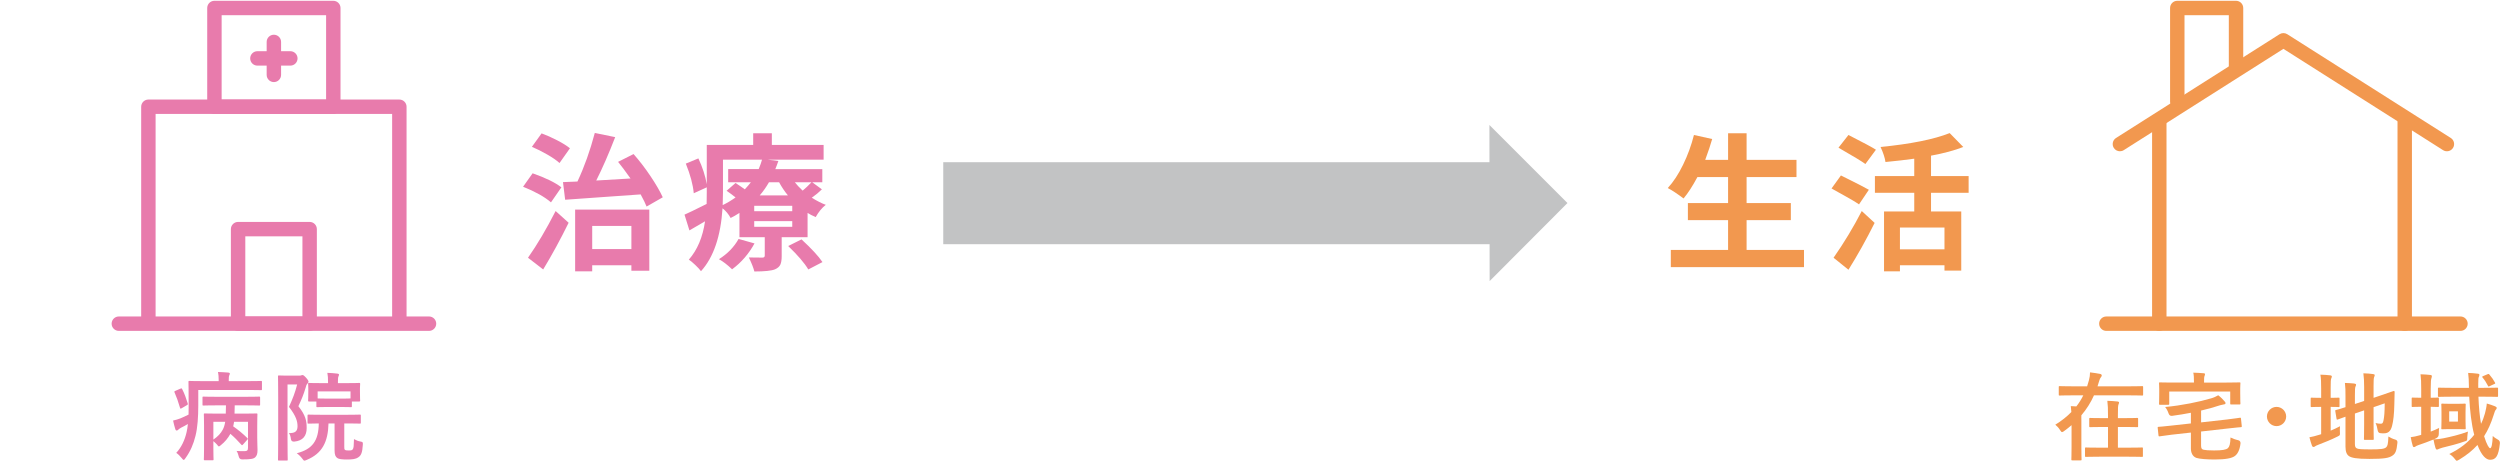 <?xml version="1.0" encoding="UTF-8"?><svg id="a" xmlns="http://www.w3.org/2000/svg" width="520" height="96" viewBox="0 0 520 96"><defs><style>.b{fill:#c2c3c4;}.b,.c,.d{stroke-width:0px;}.c{fill:#f2984f;}.d{fill:#e87bac;}</style></defs><polygon class="b" points="326.031 42.234 309.799 26.002 309.808 33.742 196.195 33.742 196.195 50.788 309.835 50.788 309.845 58.465 326.031 42.234"/><path class="c" d="M430.882,88.433c-.46.4-.96.8-1.46,1.16-.24.18-.38.28-.5.28-.14,0-.24-.12-.42-.4-.3-.5-.66-.86-1-1.14,1.28-.78,2.4-1.66,3.34-2.64-.02-.4-.06-.76-.119-1.22.399.02.779.02,1.16.06.56-.72,1.04-1.48,1.44-2.301h-2.341c-1.801,0-2.421.04-2.541.04-.199,0-.22-.02-.22-.22v-1.52c0-.2.021-.22.22-.22.12,0,.74.04,2.541.04h3.141c.14-.42.26-.84.38-1.28.16-.6.22-1.08.22-1.62.841.1,1.48.2,2.101.32.24.06.341.18.341.32s-.08.26-.181.38c-.14.16-.24.36-.36.78-.1.38-.22.74-.34,1.1h6.741c1.801,0,2.401-.04,2.521-.04.199,0,.22.02.22.22v1.52c0,.2-.021.22-.22.22-.12,0-.721-.04-2.521-.04h-7.481c-.68,1.521-1.56,2.901-2.62,4.141-.021.3,0,.64,0,1.08v5.461c0,1.68.04,2.521.04,2.621,0,.2-.021.22-.22.22h-1.681c-.2,0-.221-.02-.221-.22,0-.12.04-.94.04-2.621v-4.481ZM436.623,94.995c-1.94,0-2.601.04-2.72.04-.2,0-.221-.02-.221-.22v-1.52c0-.2.021-.22.221-.22.119,0,.779.04,2.72.04h1.841v-4.301h-1.12c-1.82,0-2.44.04-2.561.04-.2,0-.22-.02-.22-.22v-1.48c0-.2.02-.22.22-.22.12,0,.74.04,2.561.04h1.12v-.58c0-1.42-.02-2.041-.14-3.021.76.02,1.44.06,2.12.14.2.02.32.12.32.2,0,.16-.061.26-.12.42-.101.24-.12.74-.12,2.22v.62h1.42c1.82,0,2.44-.04,2.561-.04.2,0,.221.02.221.22v1.48c0,.2-.021.22-.221.22-.12,0-.74-.04-2.561-.04h-1.42v4.301h2.28c1.921,0,2.581-.04,2.721-.04.18,0,.2.02.2.22v1.52c0,.2-.021.22-.2.22-.14,0-.8-.04-2.721-.04h-6.182Z"/><path class="c" d="M463.364,87.233c1.721-.2,2.301-.32,2.521-.34.2-.02.22,0,.24.2l.16,1.5c.02.2,0,.24-.2.26s-.86.06-2.58.26l-5.682.64v2.901c0,.58.12.82.561.9.34.08,1.06.14,2.14.14,1.641,0,2.501-.14,2.881-.48.32-.3.5-.84.54-2.22.44.22,1,.44,1.58.56q.541.14.501.68c-.16,1.38-.601,2.18-1.161,2.601-.6.48-1.979.74-4.221.74-1.561,0-3.2-.12-3.82-.34-.78-.3-1.12-1.08-1.12-1.96v-3.301l-3.981.44c-1.72.22-2.24.3-2.5.34-.2.02-.24,0-.261-.22l-.159-1.521c-.021-.2,0-.22.22-.24.26-.02.8-.04,2.521-.24l4.161-.46v-2.22c-1.221.24-2.521.46-3.901.64q-.54.08-.74-.5c-.18-.54-.439-1-.72-1.34,3.381-.3,7.142-1.08,9.562-1.8.58-.16,1.041-.38,1.48-.64.521.38,1,.88,1.32,1.26.12.14.2.22.2.4,0,.12-.1.22-.34.24-.221.04-.5.1-.801.18-1.24.42-2.54.78-3.94,1.1v2.46l5.541-.62ZM463.145,79.572c1.84,0,2.5-.04,2.641-.04.2,0,.22.02.22.2,0,.12-.04.48-.04,1.06v.88c0,1.801.04,2.121.04,2.24,0,.2-.02.22-.22.22h-1.66c-.221,0-.24-.02-.24-.22v-2.48h-12.683v2.521c0,.22-.021.24-.221.24h-1.68c-.2,0-.221-.02-.221-.24,0-.12.04-.42.04-2.24v-.72c0-.76-.04-1.12-.04-1.26,0-.18.021-.2.221-.2.14,0,.8.04,2.641.04h4.4v-.16c0-.86-.02-1.4-.14-1.9.74.02,1.44.06,2.141.12.199,0,.3.08.3.2,0,.14-.061.24-.101.38-.08.18-.1.42-.1,1.2v.16h4.701Z"/><path class="c" d="M475.523,86.633c0,1.1-.9,2-2,2s-2.001-.9-2.001-2,.9-2,2.001-2,2,.9,2,2Z"/><path class="c" d="M484.782,89.574c.64-.26,1.26-.56,1.94-.92-.04.36-.04.82-.021,1.24.04.66.04.64-.52.92-1.24.62-2.661,1.2-3.981,1.7-.34.14-.58.24-.66.32-.079.08-.22.14-.34.14s-.22-.06-.3-.24c-.2-.52-.36-1.1-.54-1.781.64-.12,1.26-.26,1.98-.5l.46-.14v-5.681h-.16c-1.3,0-1.7.04-1.82.04-.2,0-.2-.02-.2-.22v-1.521c0-.2,0-.22.2-.22.12,0,.521.04,1.82.04h.16v-1.88c0-1.32-.021-2.141-.16-2.941.78.02,1.4.06,2.061.14.2.02.32.12.32.24,0,.14-.061.24-.12.4-.101.24-.12.74-.12,1.9v2.14c1.141,0,1.521-.04,1.641-.04.18,0,.199.02.199.22v1.521c0,.2-.02.22-.199.22-.12,0-.5-.04-1.641-.04v4.941ZM489.823,92.354c0,.52.1.76.38.9.28.16.9.22,2.881.22,2.16,0,2.82-.1,3.221-.42.32-.28.42-.68.48-2.26.399.24.859.48,1.439.64q.501.14.44.66c-.18,1.74-.42,2.281-1.08,2.7-.681.46-1.641.66-4.741.66-2.721,0-3.721-.24-4.221-.56-.48-.3-.761-.9-.761-1.98v-6.241c-1.02.36-1.439.54-1.6.58-.2.06-.221.04-.261-.16l-.26-1.56c-.04-.2-.02-.2.16-.26.16-.04.681-.16,1.96-.58v-2.2c.021-1.1-.02-2.041-.119-2.841.68.02,1.32.06,1.92.12.28.04.4.12.4.22,0,.16-.04.24-.12.42-.101.2-.12.64-.12,1.9v1.72l1.92-.64v-2.901c0-1.2-.039-1.82-.159-2.841.76.02,1.38.06,2.04.16.2.02.32.1.32.22,0,.14-.061.24-.12.4-.101.24-.12.74-.12,1.801v2.521l1.54-.52c1.881-.62,2.48-.88,2.621-.9.14-.02.22.04.22.2l-.06,2.561c-.04,2.02-.2,3.501-.48,4.521-.3,1.16-.86,1.52-1.721,1.52-.24,0-.479,0-.74-.04q-.439-.04-.54-.66c-.06-.46-.22-1.04-.42-1.44.42.1.78.14,1.061.14.34,0,.479-.1.6-.74.141-.76.221-1.54.24-3.501l-2.32.8v3.481c0,2,.04,2.981.04,3.101,0,.2-.021.22-.22.22h-1.601c-.2,0-.22-.02-.22-.22,0-.14.039-1.1.039-3.101v-2.821l-1.92.66v6.341Z"/><path class="c" d="M505.591,89.774c.58-.22,1.16-.46,1.74-.76-.04.36-.061.78-.061,1.24q0,.66-.58.92c-.16.08-.319.16-.479.22.8-.02,1.36-.1,2.061-.24,1.46-.3,3.221-.7,5.061-1.38-.06.4-.12.8-.14,1.2,0,.66,0,.68-.601.86-1.42.5-3.04.92-4.561,1.28-.36.12-.601.18-.721.24-.16.08-.279.16-.42.16-.12,0-.22-.08-.3-.3-.16-.52-.3-1.1-.42-1.8-.98.42-2.081.8-3.121,1.16-.34.12-.5.2-.6.28-.101.08-.221.14-.341.14-.1,0-.199-.06-.26-.26-.16-.52-.3-1.12-.42-1.801.64-.08,1.12-.18,1.74-.36l.44-.12v-5.841h-.04c-1.24,0-1.621.04-1.74.04-.181,0-.2-.02-.2-.22v-1.5c0-.22.02-.24.2-.24.14,0,.52.04,1.78.04v-1.84c0-1.42-.021-2.041-.141-3.041.74.02,1.36.06,2.061.14.181.02.3.12.3.22,0,.16-.04.26-.079.42-.101.24-.16.74-.16,2.22v1.88c1.02,0,1.36-.04,1.479-.04.2,0,.221.02.221.24v1.5c0,.2-.021.22-.221.22-.119,0-.46-.02-1.479-.04v5.161ZM515.513,82.512c.08,2.16.26,4.081.54,5.641.34-.68.601-1.4.82-2.18.16-.58.34-1.42.38-2.041.601.16,1.221.38,1.721.58.24.12.34.18.34.36,0,.14-.08.24-.2.38-.16.16-.22.42-.44,1.08-.54,1.72-1.18,3.141-1.98,4.401.561,1.84,1.061,2.5,1.24,2.5.32,0,.48-.86.561-2.561.28.3.7.56,1.021.74q.52.26.46.82c-.28,2.681-.86,3.401-2.041,3.401-.819,0-1.78-.86-2.62-3.081-1.021,1.14-2.261,2.121-3.78,3.041-.261.14-.4.24-.521.24s-.22-.12-.42-.38c-.341-.44-.74-.8-1.141-1.02,2.24-1.1,3.941-2.42,5.182-4.001-.561-2.12-.9-4.981-1.041-7.922h-3.561c-1.94,0-2.601.04-2.721.04-.2,0-.22-.02-.22-.24v-1.46c0-.2.02-.22.22-.22.12,0,.78.04,2.721.04h3.501v-.24c-.021-1.34-.04-1.9-.16-2.861.7.02,1.301.06,2.021.16.22.02.32.12.32.22,0,.14-.04.26-.101.4-.1.2-.14.42-.14,1.38v.94h1.141c1.96,0,2.64-.04,2.76-.04.2,0,.221.02.221.22v1.46c0,.22-.021.24-.221.24-.12,0-.8-.04-2.76-.04h-1.101ZM511.111,83.992c1.08,0,1.4-.04,1.521-.04.22,0,.24.02.24.22,0,.12-.04.52-.04,1.541v1.8c0,1.04.04,1.44.04,1.56,0,.2-.021.22-.24.22-.12,0-.44-.04-1.521-.04h-1.56c-1.081,0-1.4.04-1.541.04-.2,0-.22-.02-.22-.22,0-.14.04-.52.04-1.56v-1.8c0-1.02-.04-1.42-.04-1.541,0-.2.02-.22.22-.22.141,0,.46.04,1.541.04h1.56ZM511.252,85.553h-1.82v2.14h1.82v-2.14ZM517.433,77.831c.24-.08.24-.06.381.1.439.5.859,1.12,1.14,1.64.101.18.061.24-.22.34l-.86.4c-.28.14-.3.12-.4-.1-.3-.6-.66-1.16-1.1-1.68-.141-.16-.101-.22.16-.32l.899-.38Z"/><path class="c" d="M363.291,51.986h11.941v3.579h-27.702v-3.579h11.911v-6.196h-8.361v-3.549h8.361v-5.414h-6.377c-1.022,1.905-1.984,3.389-2.887,4.452-1.304-.982-2.396-1.704-3.279-2.166,1.163-1.263,2.227-2.882,3.188-4.858.963-1.975,1.715-4.035,2.256-6.181l3.79.842c-.301,1.083-.782,2.527-1.443,4.331h4.752v-5.534h3.85v5.534h10.377v3.579h-10.377v5.414h9.204v3.549h-9.204v6.196Z"/><path class="c" d="M388.72,39.473l-2.046,3.038c-.661-.481-2.566-1.584-5.715-3.309l1.955-2.707c3.469,1.725,5.404,2.718,5.806,2.978ZM384.479,56.107l-3.099-2.497c2.186-3.128,4.141-6.366,5.865-9.715l2.678,2.467c-1.745,3.489-3.56,6.738-5.444,9.745ZM390.193,31.142l-2.196,2.978c-.581-.461-2.446-1.594-5.594-3.399l2.075-2.647c3.107,1.584,5.013,2.607,5.715,3.068ZM409.474,40.105h-7.82v3.88h6.286v12.302h-3.489v-1.113h-9.264v1.263h-3.309v-12.452h6.286v-3.88h-8.182v-3.489h8.182v-3.609c-1.705.241-3.7.471-5.985.692-.121-.862-.462-1.905-1.023-3.128,6.297-.621,11.089-1.584,14.378-2.887l2.827,2.887c-1.845.722-4.081,1.323-6.707,1.805v4.241h7.82v3.489ZM404.45,51.866v-4.542h-9.264v4.542h9.264Z"/><path class="c" d="M440.942,31.465c-.497,0-.982-.246-1.268-.697-.444-.699-.237-1.626.463-2.07l34.009-21.581c.491-.311,1.117-.311,1.607,0l34.009,21.581c.699.444.907,1.371.463,2.07-.444.699-1.371.907-2.07.463l-33.206-21.071-33.205,21.071c-.249.158-.527.234-.802.234Z"/><path class="c" d="M449.134,68.827c-.828,0-1.5-.672-1.5-1.5V25.331c0-.828.672-1.5,1.5-1.5s1.5.672,1.5,1.5v41.996c0,.828-.672,1.5-1.5,1.5Z"/><path class="c" d="M500.183,68.827c-.828,0-1.5-.672-1.5-1.5V25.331c0-.828.672-1.5,1.5-1.5s1.5.672,1.5,1.5v41.996c0,.828-.672,1.5-1.5,1.5Z"/><path class="c" d="M452.877,22.673c-.828,0-1.5-.672-1.5-1.5V1.665c0-.828.672-1.5,1.5-1.5h12.217c.828,0,1.5.672,1.5,1.5v12.524c0,.828-.672,1.5-1.5,1.5s-1.5-.672-1.5-1.5V3.165h-9.217v18.008c0,.828-.672,1.5-1.5,1.5Z"/><path class="c" d="M511.779,68.827h-73.659c-.828,0-1.5-.672-1.5-1.5s.672-1.5,1.5-1.5h73.659c.828,0,1.5.672,1.5,1.5s-.672,1.5-1.5,1.5Z"/><path class="d" d="M41.239,84.433c0,2.22-.14,4.521-.58,6.241-.42,1.7-1.04,3.181-2.08,4.621-.16.24-.26.36-.36.36-.12,0-.22-.1-.399-.34-.36-.46-.801-.88-1.16-1.12,1.04-1.1,1.78-2.641,2.16-4.341.12-.52.2-1.06.26-1.66-.479.28-.94.54-1.4.76-.3.16-.54.34-.62.44-.1.1-.2.16-.319.16-.101,0-.2-.08-.261-.24-.16-.5-.34-1.18-.479-1.84.52-.1,1.12-.3,1.54-.46.6-.26,1.18-.52,1.681-.78.02-.56.02-1.16.02-1.8,0-3.381-.04-4.861-.04-4.981,0-.2.021-.22.22-.22.12,0,.82.04,2.761.04h3.301v-.3c0-.6-.04-1.12-.14-1.6.74.02,1.42.06,2.141.12.199.02.319.1.319.18,0,.14-.04.24-.12.4-.079.16-.1.42-.1.88v.32h3.961c1.96,0,2.601-.04,2.721-.04.2,0,.22.02.22.22v1.46c0,.22-.02.24-.22.24-.12,0-.761-.04-2.721-.04h-10.303v3.321ZM37.499,80.852c.24-.1.28-.12.38.06.521,1.02.82,1.88,1.16,2.98.061.2.061.26-.2.4l-1.02.6c-.28.16-.32.14-.381-.08-.359-1.24-.699-2.2-1.12-3.161-.08-.16-.1-.24.12-.34l1.061-.46ZM50.561,92.434c-.2.22-.22.22-.38.04-.72-.8-1.46-1.56-2.261-2.24-.5.92-1.16,1.7-1.96,2.34-.221.18-.32.28-.42.28-.12,0-.221-.14-.421-.4-.159-.18-.359-.38-.739-.7v1.58c0,1.42.04,2.08.04,2.18,0,.2-.021.22-.2.22h-1.581c-.22,0-.239-.02-.239-.22,0-.1.04-.72.04-2.18v-4.861c0-1.46-.04-2.12-.04-2.24,0-.22.02-.24.239-.24.12,0,.801.04,2.681.04h1.641c.021-.58.04-1.14.04-1.72h-1.96c-1.921,0-2.601.04-2.721.04-.181,0-.2-.02-.2-.22v-1.42c0-.2.02-.22.2-.22.12,0,.8.04,2.721.04h6.121c1.92,0,2.601-.04,2.721-.04.199,0,.22.02.22.22v1.42c0,.2-.021.22-.22.22-.12,0-.801-.04-2.721-.04h-2.341c-.02.58-.02,1.14-.04,1.72h1.86c1.881,0,2.561-.04,2.681-.04.2,0,.22.02.22.24,0,.12-.04.88-.04,2.4v2.421c0,1.1.061,1.96.061,2.581,0,.74-.141,1.16-.48,1.48s-.9.44-2.681.44q-.6.02-.74-.6c-.1-.44-.26-.88-.46-1.16.62.04,1.221.06,1.7.04.461,0,.681-.14.681-.68v-5.421h-2.9c-.04.32-.101.62-.181.94,1.061.74,2.121,1.62,2.921,2.421.16.16.16.2-.02.4l-.841.94ZM44.38,87.733v3.701c.96-.66,1.54-1.3,1.94-2.041.26-.48.42-1,.52-1.66h-2.46Z"/><path class="d" d="M62.267,78.131c.2,0,.32-.02.399-.06.08-.04.141-.06.261-.06.14,0,.3.08.76.58.42.48.48.68.48.8s-.061.24-.181.36c-.159.14-.279.34-.38.78-.46,1.56-.88,2.541-1.54,3.961,1.561,1.96,1.721,3.121,1.721,4.561,0,1.58-.761,2.641-2.601,2.801q-.62.04-.681-.58c-.06-.5-.18-.9-.42-1.2,1.26.06,1.801-.36,1.801-1.4,0-.98-.261-2.1-1.781-4.041.78-1.7,1.28-2.981,1.701-4.661h-2.001v11.322c0,2.741.04,4.181.04,4.301,0,.18-.02.2-.22.2h-1.58c-.2,0-.221-.02-.221-.2,0-.12.04-1.5.04-4.281v-8.662c0-2.821-.04-4.201-.04-4.341,0-.2.021-.22.221-.22.14,0,.62.04,1.6.04h2.621ZM68.329,88.073c-.101,3.861-1.301,6.241-4.521,7.582-.24.1-.38.16-.48.16-.14,0-.22-.1-.439-.4-.32-.44-.761-.86-1.16-1.14,3.24-.84,4.521-2.561,4.581-6.201-1.461.02-2.021.04-2.121.04-.2,0-.22-.02-.22-.22v-1.42c0-.22.02-.24.22-.24.12,0,.761.04,2.661.04h5.321c1.88,0,2.54-.04,2.66-.04.2,0,.22.02.22.24v1.42c0,.2-.02.22-.22.22-.12,0-.78-.04-2.66-.04h-.561v4.841c0,.42,0,.54.16.66.12.1.36.12.78.12.54,0,.68-.06.82-.24.199-.28.22-.7.26-2.12.48.26.88.42,1.34.5.521.1.521.14.5.66-.1,1.66-.359,2.24-.939,2.621-.54.38-1.24.46-2.381.46-1,0-1.681-.08-1.98-.3-.38-.26-.58-.64-.58-1.64v-5.561h-1.26ZM68.168,84.653c-1.521,0-2.021.04-2.141.04-.2,0-.221-.02-.221-.22v-.96h-1.479c-.221,0-.24-.02-.24-.22,0-.14.04-.38.04-1.88v-.56c0-.58-.04-.86-.04-1,0-.18.02-.2.24-.2.12,0,.8.04,2.681.04h1.22v-.2c0-.86-.02-1.32-.14-1.94.74.02,1.42.08,2.101.16.199.02.319.1.319.18,0,.16-.04.26-.1.38-.101.22-.12.48-.12,1.18v.24h1.7c1.881,0,2.561-.04,2.681-.04.22,0,.24.02.24.2,0,.12-.04.42-.04.86v.7c0,1.5.04,1.74.04,1.88,0,.2-.021.22-.24.22h-1.48v.96c0,.2-.02.22-.22.22-.12,0-.62-.04-2.12-.04h-2.681ZM66.068,82.872c.16,0,.68.04,2.101.04h2.681c1.34,0,1.88-.02,2.06-.04v-1.46h-6.841v1.46Z"/><path class="d" d="M116.771,38.962l-2.166,3.128c-1.323-1.143-3.259-2.226-5.805-3.248l1.984-2.797c2.688.943,4.683,1.915,5.986,2.918ZM112.981,56.046l-3.158-2.436c1.904-2.707,3.819-5.945,5.745-9.715l2.707,2.437c-1.685,3.429-3.449,6.667-5.294,9.715ZM118.545,30.841l-2.166,3.068c-.562-.521-1.398-1.103-2.512-1.745-1.112-.641-2.19-1.183-3.233-1.624l2.016-2.797c1.042.381,2.125.862,3.248,1.444,1.123.582,2.005,1.133,2.647,1.654ZM117.552,41.549l-.451-3.67c1.403-.04,2.406-.08,3.008-.12,1.424-3.028,2.627-6.396,3.609-10.106l4.241.872c-1.344,3.469-2.657,6.477-3.94,9.023,1.384-.08,3.76-.22,7.129-.421-1.022-1.444-1.885-2.596-2.587-3.459l3.219-1.624c1.223,1.384,2.396,2.913,3.519,4.587,1.123,1.674,1.976,3.143,2.557,4.406l-3.368,1.925c-.221-.581-.632-1.424-1.233-2.527-2.186.161-5.169.371-8.948.632-3.78.261-6.03.421-6.753.481ZM119.628,56.438v-12.844h15.43v12.723h-3.729v-1.143h-8.151v1.263h-3.549ZM131.329,46.993h-8.151v4.812h8.151v-4.812Z"/><path class="d" d="M168.938,37.909l2.016,1.474c-.582.582-1.284,1.163-2.105,1.745,1.143.702,2.115,1.193,2.917,1.474-.782.602-1.484,1.454-2.105,2.557-.722-.321-1.283-.612-1.685-.872v5.053h-5.384v3.94c0,.782-.095,1.373-.285,1.775-.191.401-.557.722-1.099.962-.722.301-2.155.451-4.301.451-.161-.682-.541-1.654-1.143-2.917.762.02,1.704.03,2.827.03.32,0,.481-.14.481-.421v-3.82h-5.264v-5.053c-.683.441-1.294.792-1.835,1.053-.421-.782-.982-1.454-1.685-2.015-.381,5.855-1.875,10.217-4.481,13.084-.241-.341-.637-.772-1.188-1.293-.552-.522-.997-.893-1.338-1.113,1.764-2.005,2.887-4.662,3.368-7.971-1.123.662-2.206,1.293-3.248,1.895l-1.022-3.279c.661-.281,2.195-1.022,4.602-2.226.02-.561.03-1.364.03-2.406v-1.053l-2.707,1.233c-.161-1.784-.712-3.84-1.654-6.166l2.616-1.083c.862,1.845,1.444,3.639,1.745,5.384v-8.181h9.655v-2.436h3.88v2.436h10.768v3.068h-11.58l2.166.271c-.241.702-.451,1.263-.632,1.684h9.775v2.737h-2.105ZM153.628,49.7l3.309.932c-1.184,2.166-2.737,3.96-4.662,5.384-.982-.943-1.896-1.645-2.737-2.105,1.784-1.123,3.147-2.527,4.091-4.211ZM150.379,33.217v6.798c0,.521-.02,1.404-.06,2.647.882-.421,1.774-.952,2.677-1.594-.622-.501-1.243-.963-1.865-1.384l1.865-1.624c.221.14.571.376,1.053.707s.771.537.872.616c.521-.561.942-1.053,1.264-1.474h-4.723v-2.737h6.347c.32-.782.552-1.433.691-1.955h-8.121ZM164.788,43.925v-1.113h-7.911v1.113h7.911ZM164.788,47.173v-1.173h-7.911v1.173h7.911ZM162.05,37.909h-2.105c-.542.962-1.184,1.875-1.925,2.737h5.865c-.702-.862-1.313-1.775-1.835-2.737ZM163.945,51.174l2.768-1.384c2.085,1.925,3.539,3.499,4.361,4.722l-2.948,1.534c-.781-1.323-2.176-2.948-4.181-4.873ZM168.788,37.909h-3.459c.361.481.902,1.063,1.624,1.744.582-.481,1.193-1.062,1.835-1.744Z"/><path class="d" d="M89.235,68.825H24.717c-.828,0-1.5-.672-1.5-1.5s.672-1.5,1.5-1.5h64.518c.828,0,1.5.672,1.5,1.5s-.672,1.5-1.5,1.5Z"/><path class="d" d="M64.406,68.825h-14.883c-.828,0-1.5-.672-1.5-1.5v-19.667c0-.828.672-1.5,1.5-1.5h14.883c.828,0,1.5.672,1.5,1.5v19.667c0,.828-.672,1.5-1.5,1.5ZM51.023,65.825h11.883v-16.667h-11.883v16.667Z"/><path class="d" d="M83.064,68.503c-.828,0-1.5-.672-1.5-1.5V23.705h-49.199v43.298c0,.828-.672,1.5-1.5,1.5s-1.5-.672-1.5-1.5V22.205c0-.828.672-1.5,1.5-1.5h52.199c.828,0,1.5.672,1.5,1.5v44.798c0,.828-.672,1.5-1.5,1.5Z"/><path class="d" d="M69.328,23.705h-24.727c-.828,0-1.5-.672-1.5-1.5V1.665c0-.828.672-1.5,1.5-1.5h24.727c.828,0,1.5.672,1.5,1.5v20.54c0,.828-.672,1.5-1.5,1.5ZM46.101,20.705h21.727V3.165h-21.727v17.54Z"/><path class="d" d="M60.391,13.649h-6.852c-.828,0-1.5-.672-1.5-1.5s.672-1.5,1.5-1.5h6.852c.828,0,1.5.672,1.5,1.5s-.672,1.5-1.5,1.5Z"/><path class="d" d="M56.965,17.075c-.828,0-1.5-.672-1.5-1.5v-6.852c0-.828.672-1.5,1.5-1.5s1.5.672,1.5,1.5v6.852c0,.828-.672,1.5-1.5,1.5Z"/></svg>
